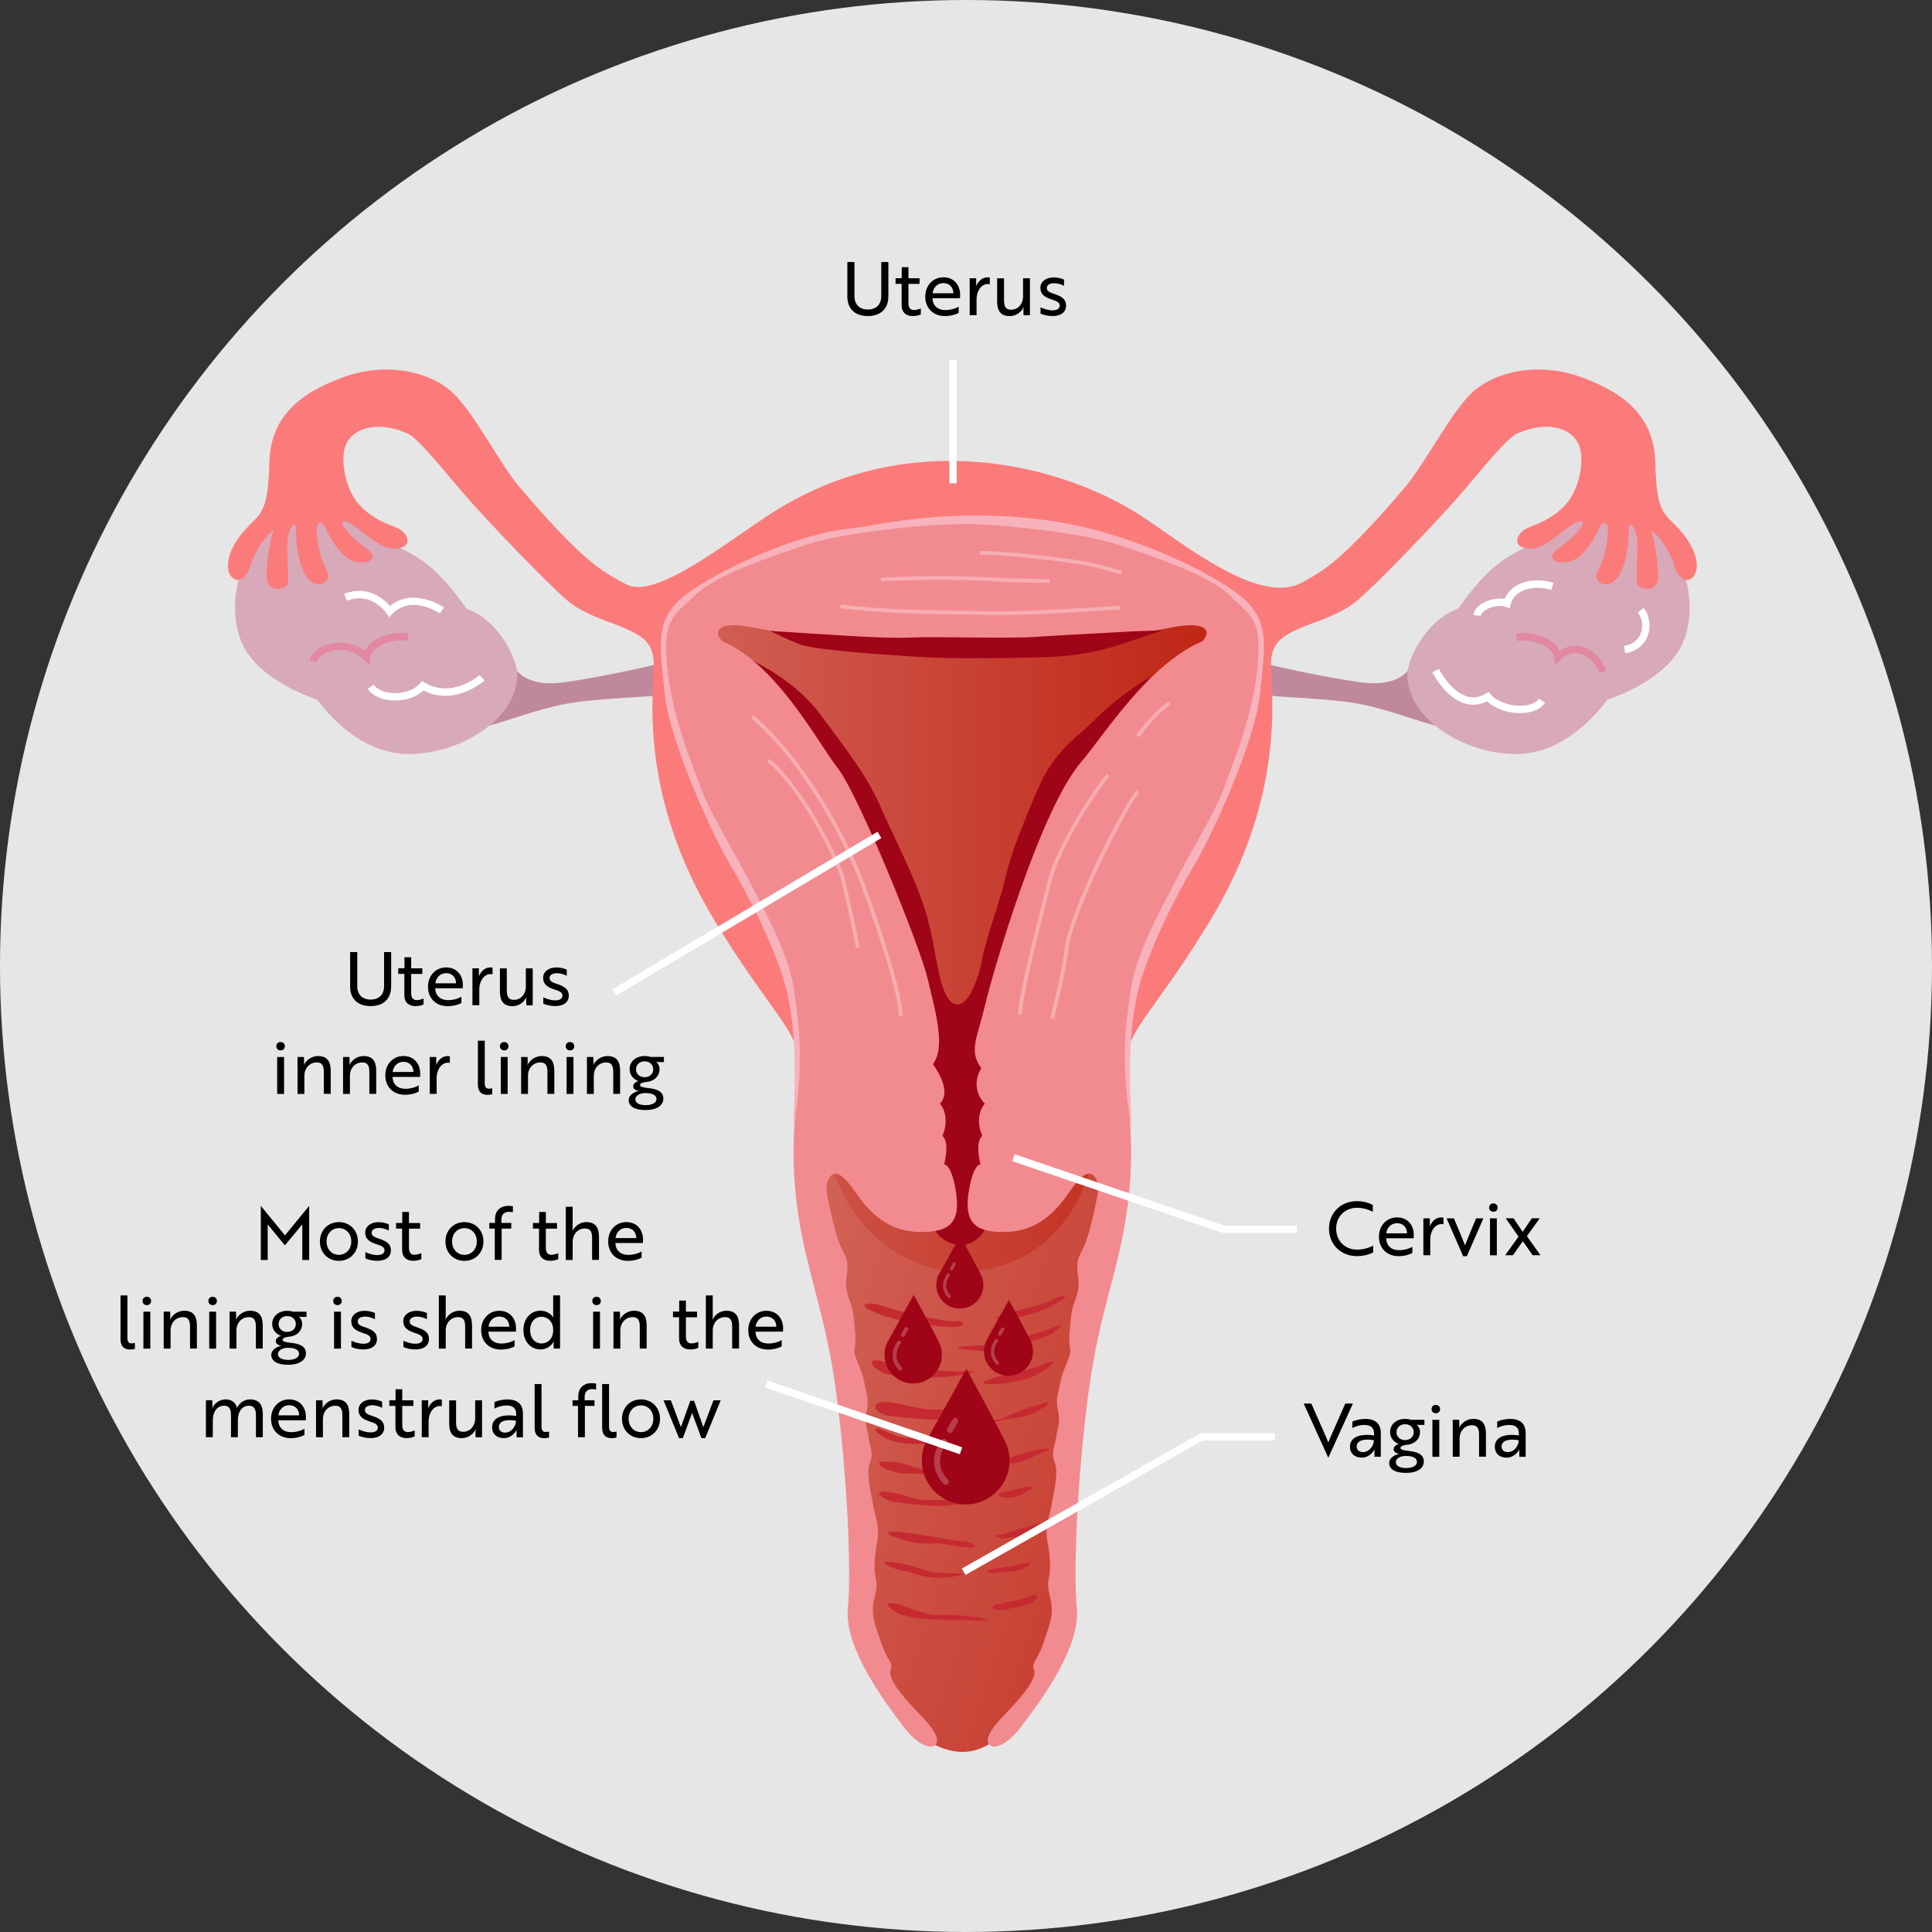 <svg id="Warstwa_2" xmlns="http://www.w3.org/2000/svg" xmlns:xlink="http://www.w3.org/1999/xlink" viewBox="0 0 340 340"><rect x="0" y="0" width="340" height="340" fill="#333333" stroke="none"/><defs><linearGradient id="linear-gradient" x1="138.43" y1="240.37" x2="244.91" y2="274.54" gradientUnits="userSpaceOnUse"><stop offset="0" stop-color="#d16055"/><stop offset="1" stop-color="#bf2615"/></linearGradient><linearGradient id="linear-gradient-2" x1="123.56" y1="163.03" x2="213.11" y2="163.03" xlink:href="#linear-gradient"/><linearGradient id="linear-gradient-3" x1="167.17" y1="250.86" x2="168.09" y2="250.86" xlink:href="#linear-gradient"/><linearGradient id="linear-gradient-4" x1="167.45" y1="222.85" x2="167.94" y2="222.85" xlink:href="#linear-gradient"/><linearGradient id="linear-gradient-5" x1="158.9" y1="234.39" x2="159.51" y2="234.39" xlink:href="#linear-gradient"/><linearGradient id="linear-gradient-6" x1="175.93" y1="234.34" x2="176.45" y2="234.34" xlink:href="#linear-gradient"/><style>.cls-3{stroke:#fff}.cls-3{fill:none}.cls-13{fill:#f28b90}.cls-15,.cls-16{fill:#fff}.cls-17{fill:#a00417}.cls-18{fill:#d8a9b9}.cls-19{fill:#bf889d}.cls-20{fill:#c62a31}.cls-21{fill:#e288a1}.cls-3{stroke-miterlimit:10;stroke-width:1.29px}.cls-16{opacity:.3}</style></defs><g id="Layer_1"><circle cx="170" cy="170" r="170" style="fill:#e6e6e6"/><path d="M148.39 199.77c-2.59 2.36-7.07 2.83-4.48 18.85 2.59 16.02 5.89 21.44 6.6 43.58s5.42 39.34 11.78 43.58c6.36 4.24 11.07 2.83 15.31-1.88s9.42-12.49 9.66-28.27 3.06-45.94 5.89-54.89c2.83-8.95 4.95-16.49 1.41-20.49s-46.17-.47-46.17-.47Z" style="fill:url(#linear-gradient)"/><path class="cls-19" d="M89.38 115.55c1.41 3.18 3.77 5.42 10.25 4.48 6.48-.94 16.25-3.06 17.79-3.65s3.77 4.36 1.41 5.42c-2.36 1.06-13.66.82-20.14 2.24s-11.19 3.65-14.96 4.12 2.24-5.18 3.3-7.54 2.36-5.06 2.36-5.06Z"/><path d="M145.8 202.12c1.77 11.31 11.31 22.61 25.44 21.55 14.13-1.06 20.85-13.78 21.2-22.26s4.24-48.76 12.37-66.43c8.13-17.67 11.66-23.32 4.24-28.62-7.42-5.3-52.65-4.24-67.14-3.18-14.49 1.06-19.79 1.41-18.02 12.01 1.77 10.6 24.03 41.34 23.68 59.36-.35 18.02-1.77 27.56-1.77 27.56Z" style="fill:url(#linear-gradient-2)"/><path class="cls-17" d="M202.7 118.99c-4.8 2.81-7.95 5.57-10.52 8.14s-4.94 3.75-8.01 8.69c-1.37 2.2-4.58 10.4-5.28 12.27s-1.81 5.42-2.17 7.29-3.74 11.47-3.98 14.04-1.05 6.9-1.17 10.18c-.12 3.28-.23 5.03-.23 5.03s3.98-12.4 4.68-15.45 6.49-21.56 12.29-30.31c6.2-9.36 9.48-14.04 14.39-19.89Z"/><path class="cls-17" d="M172.75 169.42c-1.9 7.95-4.69 8.81-6.3 5.59s-1.81-8.87-3.58-14.66-5.6-13.11-8.01-18.58-5.73-9.57-10.22-15.68-10.74-9.05-12.51-10.01 6.1 8.51 9.16 13.01 15.9 27.63 17.67 34.05 3.53 12.21 3.53 23.77 3.53 19.44 3.37 21.69.32 2.25-1.45 5.62 7.39 9.48 10.12-.8c2.73-10.28-2.25-23.13-1.45-30.36s-.34-13.66-.34-13.66Z"/><path class="cls-13" d="M174.54 91.4s-8.11-.27-9.57-.24c-12.63.27-18.73 1.94-24.03 3.89-5.3 1.94-17.93 7.77-20.23 8.66-5.06 1.83-4.83 7.36-4.36 11.01 2.83 19.79 10.48 35.57 14.37 43.35 3.89 7.77 9.19 12.25 9.66 23.91.47 11.66-1.65 17.08-.24 29.21 1.41 12.13 5.06 18.96 7.07 34.28s2.59 31.57 2 37.46 4.23 13.77 10.01 21.2c2.47 3.18 4.48 3.42 4.95 3.18s2.24-.94-2.24-5.54c-4.48-4.59-5.65-6.83-5.18-8.01s-.59-1.41-1.65-4.59-2-4.95-1.18-8.13-.12-2.71 0-5.89.71-4.12.59-5.89-.59-2.71-.94-4.83-1.18-5.3-.47-7.07 0-2.59-.24-4.36-.82-2.71-.35-4.71 0-2.94-.47-5.3-2-4.48-1.65-5.77 0-3.89-.24-6.01-1.65-3.65-1.18-6.48-.12-3.53-.94-5.18-1.77-5.77-2.12-7.54-.79-3.2-.04-4.66c1.07-1.68 2.44-.76 4.88 2.74s5.64 6.55 10.82 6.71 7.47-1.37 6.71-6.71-2.13-5.18-2.13-5.18 1.07-3.81-.3-5.03c1.07-2.44.46-4.72-.46-5.64 1.98-1.98-.14-5.44-1.21-6.96 2.29-3.05.43-9.29-.94-15.08s-12.13-32.26-15.78-36.98-10.72-18.24-20.32-22.36c-1.56-1.55-1.12-3.5 4.45-2.61 11.31 2.21 19.79 2.74 30.3 2.74 3.15 0 5.33-.02 6.89-.07 1.56.04 3.74.07 6.89.07l-1.12-21.58"/><path class="cls-18" d="M91.03 118.18c-.88-4.76-5.01-9.89-8.89-11.02-5.51-7.76-8.51-9.14-12.52-11.14s-10.39-7.64-19.03-4.26-10.99 14.72-7.98 21.48c3 6.76 13.25 9.89 13.25 9.89s6.06 9.04 15.19 9.54 20.47-5.99 19.97-14.5Z"/><path class="cls-15" d="m68.5 108.62-.45-.66c-.11-.16-2.78-3.95-6.99-2.24l-.49-1.2c4.07-1.66 6.99.91 8.08 2.13 4.01-3.41 9.43.2 9.49.23l-.73 1.07c-.2-.14-5.07-3.35-8.36.09l-.55.58ZM69.52 123.27h-.39c-1.95-.09-3.56-.83-4.42-2.03l1.05-.75c.63.88 1.88 1.42 3.42 1.49 1.93.08 3.78-.59 4.74-1.71l.36-.42.47.28c4.83 2.9 9.61-1.3 9.66-1.34l.87.97c-.05.05-5.25 4.62-10.74 1.74-1.2 1.12-3.05 1.78-5.02 1.78Z"/><path class="cls-21" d="m65.03 117.09-.97-.97c-1.79-1.79-4.18-1.97-5.82-1.53-1.32.35-2.29 1.1-2.52 1.95l-1.25-.34c.36-1.32 1.64-2.39 3.44-2.86 1.76-.46 4.22-.35 6.28 1.18.26-.54.69-1.04 1.25-1.48 1.63-1.28 4.17-1.88 6.48-1.56l-.18 1.28c-1.94-.28-4.15.24-5.49 1.29-.45.35-1 .92-1.07 1.66l-.14 1.36Z"/><path class="cls-19" d="M249.33 115.55c-1.41 3.18-3.77 5.42-10.25 4.48-6.48-.94-16.25-3.06-17.79-3.65-1.53-.59-3.77 4.36-1.41 5.42s13.66.82 20.14 2.24 11.19 3.65 14.96 4.12-2.24-5.18-3.3-7.54-2.36-5.06-2.36-5.06Z"/><path class="cls-13" d="M164.17 91.4s8.11-.27 9.57-.24c12.63.27 18.73 1.94 24.03 3.89 5.3 1.94 17.93 7.77 20.23 8.66 5.06 1.83 4.83 7.36 4.36 11.01-2.83 19.79-10.48 35.57-14.37 43.35-3.89 7.77-9.19 12.25-9.66 23.91-.47 11.66 1.65 17.08.24 29.21s-5.06 18.96-7.07 34.28c-2 15.31-2.59 31.57-2 37.46s-4.23 13.77-10.01 21.2c-2.47 3.18-4.48 3.42-4.95 3.18s-2.24-.94 2.24-5.54c4.48-4.59 5.65-6.83 5.18-8.01s.59-1.41 1.65-4.59 2-4.95 1.18-8.13.12-2.71 0-5.89c-.12-3.18-.71-4.12-.59-5.89s.59-2.71.94-4.83 1.18-5.3.47-7.07 0-2.59.24-4.36.82-2.71.35-4.71 0-2.94.47-5.3 2-4.48 1.65-5.77c-.35-1.3 0-3.89.24-6.01s1.65-3.65 1.18-6.48.12-3.53.94-5.18 1.77-5.77 2.12-7.54.79-3.2.04-4.66c-1.07-1.68-2.44-.76-4.88 2.74-2.44 3.51-5.64 6.55-10.82 6.71s-7.47-1.37-6.71-6.71 2.13-5.18 2.13-5.18-1.07-3.81.3-5.03c-1.07-2.44-.46-4.72.46-5.64-1.98-1.98-1.68-4.72-.61-6.25-2.29-3.05-.73-5.29.64-11.08s9.66-34.39 16.96-42.87c3.9-4.53 11.66-17.07 21.26-21.18 1.56-1.55 1.12-3.5-4.45-2.61-11.31 2.21-19.79 2.74-30.3 2.74-3.15 0-5.33-.02-6.89-.07-1.56.04-3.74.07-6.89.07l1.12-21.58"/><path class="cls-18" d="M247.68 118.18c.88-4.76 5.01-9.89 8.89-11.02 5.51-7.76 8.51-9.14 12.52-11.14s10.39-7.64 19.03-4.26 10.99 14.72 7.98 21.48c-3 6.76-13.25 9.89-13.25 9.89s-6.06 9.04-15.19 9.54c-9.14.5-20.47-5.99-19.97-14.5Z"/><path class="cls-15" d="M267.51 125.51c-2.2 0-4.47-.82-5.81-2.09-1.28.64-2.58.77-3.89.39-3.47-1.01-5.66-5.32-5.75-5.51l1.16-.58s2.03 3.99 4.96 4.84c1.12.32 2.2.16 3.32-.51l.47-.28.36.42c1.08 1.26 3.41 2.11 5.53 2.01 1.4-.06 2.46-.51 3-1.26l1.05.75c-.77 1.08-2.19 1.72-3.99 1.8h-.38Z"/><path class="cls-21" d="M281.39 118.37c-.35-1.3-1.7-2.91-3.33-3.34-1.22-.32-2.37.05-3.42 1.1l-.97.97-.14-1.36c-.07-.74-.62-1.31-1.07-1.66-1.34-1.05-3.55-1.57-5.49-1.29l-.18-1.28c2.31-.33 4.85.28 6.48 1.56.57.44.99.94 1.25 1.48 1.47-1.06 2.88-1.02 3.87-.75 2.17.58 3.81 2.62 4.25 4.25l-1.25.34Z"/><path d="M294.74 92.34c-2.19-2.19-3.24-2.94-3.42-10.81-.18-7.86-4.95-12.19-12.9-15.11s-15.64-.88-19.43 2.74c-3.8 3.62-8.22 12.46-11.75 16.61-3.53 4.15-9.1 10.51-13.52 13.87-1.6 1.22-3.42 2.27-5.09 3.12-7.21 3.24-19.22-6.16-26.86-11.36-14.54-9.87-41.55-16.48-65.51-1.39-7.82 4.92-21.08 15.87-26.18 12.75-1.67-.85-3.49-1.9-5.09-3.12-4.42-3.36-9.98-9.72-13.52-13.87-3.53-4.15-7.95-12.99-11.75-16.61-3.8-3.62-11.48-5.65-19.43-2.74-7.95 2.92-12.72 7.24-12.9 15.11-.18 7.86-1.23 8.62-3.42 10.81-4.42 4.42-4.27 7.92-3.3 9.07.71.97 2.41 1.26 3.42-1.88 1.41-4.42 4.45-6.77 4-5.89-.44.88-1.09 4.45-1.18 7.72-.09 3.27 3.68 2.41 3.77 1.18s-.12-3.62-.12-6.77c0-2.77 1.5-4.24 1.5-3.09s.03 5.95 1.8 8.69 4.65 1.12 3.77-.65-1.68-3.98-1.86-6.8c-.18-2.83 1.06-1.86 1.33-1.33.26.53 1.88 4.21 4.18 5.71s6.33.41 3.06-1.88c-3.27-2.3-5.42-5.3-3.3-4.59s5.95 5.45 9.13 4.65c2.71-.47 1.47-2.89-.47-3.65-1.86-.73-4.24-1.65-6.24-3.77-2.47-2.36-3.65-7.66-2.71-10.48s4.95-4.83 10.84-2.36c1.88.82 5.54 5.42 9.66 10.25s15.08 16.25 18.73 19.32c1.83 1.53 4.74 2.83 7.54 3.8 5.42 2.09 7.54 3.15 7.54 7.57s-2.83 22.44 10.6 44.7c9.64 15.99 14.84 19.43 14.84 25.09.18-17.84-7.77-28.98-13.78-39.58-6.01-10.6-10.78-28.45-9.89-35.16.88-6.71 7.42-9.19 14.66-12.72 7.24-3.53 20.14-7.6 34.63-7.42 1.24.02 2.3-.03 3.24-.12.94.09 2 .13 3.24.12 14.49-.18 27.39 3.89 34.63 7.42 7.24 3.53 13.78 6.01 14.66 12.72.88 6.71-3.89 24.56-9.89 35.16-6.01 10.6-13.96 21.73-13.78 39.58 0-5.65 5.2-9.1 14.84-25.09 13.43-22.26 10.6-40.28 10.6-44.7s2.12-5.48 7.54-7.57c2.8-.97 5.71-2.27 7.54-3.8 3.65-3.06 14.61-14.49 18.73-19.32 4.12-4.83 7.77-9.42 9.66-10.25 5.89-2.47 9.89-.47 10.84 2.36s-.24 8.13-2.71 10.48c-2 2.12-4.38 3.04-6.24 3.77-1.94.77-3.18 3.18-.47 3.65 3.18.8 7.01-3.95 9.13-4.65 2.12-.71-.03 2.3-3.3 4.59-3.27 2.3.77 3.39 3.06 1.88 2.3-1.5 3.92-5.18 4.18-5.71.27-.53 1.5-1.5 1.33 1.33-.18 2.83-.97 5.04-1.86 6.8-.88 1.77 2 3.39 3.77.65s1.8-7.54 1.8-8.69 1.5.32 1.5 3.09c0 3.16-.21 5.54-.12 6.77s3.86 2.09 3.77-1.18c-.09-3.27-.74-6.83-1.18-7.72-.44-.88 2.59 1.47 4 5.89 1.01 3.14 2.71 2.86 3.42 1.88.97-1.15 1.12-4.65-3.3-9.07Z" style="fill:#fb7b7b"/><path d="M219.18 105.65c-4.24-4-19.79-12.19-35.69-14.19-10.15-1.28-19.85-.88-30.62 1.06-.28.05-.44.09-.51.12-1.27.16-2.59.33-3.97.52-10.13 1.41-24.62 8.48-28.86 12.49-4.24 4-3.42 8.3-2.53 16.61.88 8.3 8.48 24.91 11.48 29.86 3 4.95 8.83 16.25 10.25 23.5 1.41 7.24 1.24 13.43.88 22.97 2.06-12.37.88-18.37.18-24.03-.71-5.65-4.12-12.25-7.89-19.43-3.77-7.18-6.95-12.01-8.72-16.84s-4.95-12.49-5.77-20.97c-.82-8.48 1.06-8.83 4.95-12.6s14.49-7.19 20.26-9.07c4.93-1.61 15.69-2.87 21.96-3.28 2.73-.1 5.27-.17 6.78-.13 5.18.12 18.96 1.53 24.74 3.42s16.37 5.3 20.26 9.07c3.89 3.77 5.77 4.12 4.95 12.6-.82 8.48-4 16.14-5.77 20.97s-4.95 9.66-8.72 16.84c-3.77 7.19-7.18 13.78-7.89 19.43s-1.88 11.66.18 24.03c-.35-9.54-.53-15.72.88-22.97 1.41-7.24 7.24-18.55 10.25-23.5 3-4.95 10.6-21.55 11.48-29.86s1.71-12.6-2.53-16.61Z" style="fill:#f7b2bc"/><path class="cls-16" d="M158.84 178.8h-.65c0-3.44-3.39-14.33-6.58-22.84-3.5-9.32-11.07-22.55-19.45-29.59l.42-.5c8.46 7.11 16.11 20.46 19.64 29.86 3.29 8.77 6.62 19.52 6.62 23.07ZM175.38 108.25c-.74 0-1.43 0-2.03-.03-1.75-.06-3.71-.09-5.78-.12-5.61-.08-12.59-.19-19.69-1.06l.08-.64c7.07.86 14.03.97 19.62 1.05 2.07.03 4.03.06 5.79.12 5.05.18 15.8-.47 20.97-.79 1.61-.1 2.58-.16 2.81-.16v.65c-.21 0-1.28.07-2.77.16-4.56.28-13.47.82-19 .82ZM184.67 102.56c-.06 0-5.71 0-9.21-.24-3.18-.21-12.36-.49-20.45 0l-.04-.65c8.13-.49 17.34-.21 20.54 0 3.48.23 9.11.24 9.17.24v.65ZM197.29 101.13s-4.49-1.41-7.49-1.87c-2.74-.42-12.34-1.65-17.38-1.65v-.65c5.08 0 14.73 1.23 17.48 1.65 3.05.47 7.54 1.88 7.59 1.9l-.2.62Z"/><path class="cls-16" d="M150.66 166.85c-.02-.09-1.89-9.45-2.82-12.7-.94-3.3-7.27-15.68-12.85-20.09l.4-.51c5.67 4.49 12.11 17.08 13.07 20.42.93 3.27 2.81 12.65 2.83 12.75l-.64.13ZM179.81 178.58l-.65-.03c.18-3.51 2.38-12.2 3.99-18.54.47-1.85.89-3.52 1.21-4.84 1.41-5.87 7.56-15.62 10.43-18.98l.49.42c-2.84 3.32-8.91 12.94-10.3 18.71-.32 1.32-.74 2.99-1.21 4.85-1.6 6.32-3.79 14.98-3.97 18.42ZM185.45 179.35l-.63-.17c.02-.08 2.12-8.04 2.58-12.44.49-4.68 7.64-20.48 12.54-27.71l.54.36c-4.75 7.02-11.96 22.9-12.43 27.41-.47 4.45-2.58 12.45-2.6 12.53ZM200.48 129.75l-.54-.37c.11-.16 2.66-3.84 5.74-5.97l.37.53c-2.98 2.06-5.54 5.77-5.57 5.81Z"/><path class="cls-15" d="m260.58 108.38-1.29-.14c.08-.75.61-1.46 1.49-2 1.19-.74 2.76-1.05 4.02-.83.39-.99 1.12-1.8 2.13-2.38 1.74-.99 4.22-1.17 6.45-.46l-.39 1.24c-1.9-.6-3.97-.46-5.42.35-.9.51-1.49 1.27-1.71 2.18l-.17.71-.69-.25c-.96-.35-2.49-.12-3.55.54-.52.33-.85.71-.88 1.04ZM285.99 114.95l-.18-1.29c1.42-.19 2.46-.97 2.93-2.19.48-1.24.28-2.7-.51-3.65l1-.83c1.08 1.29 1.37 3.28.72 4.95-.64 1.65-2.08 2.75-3.96 3Z"/><path class="cls-20" d="M155.51 229.86c3 1.07 10.78 2.83 12.72 2.65s2.32 1.56-3.16.86-8.31-1.16-11.49-2.57c-3.18-1.41-.54-1.82 1.93-.93ZM155.34 239.58c2.78.63 5.48 1.06 7.6 1.41s7.6.35 8.48.35-3.18 1.06-7.07 1.06-5.83-.18-7.95-.53-4.95-3.18-1.06-2.3ZM156.93 246.82c2.65.32 4.59 1.24 7.42 1.24s4.95.18 7.42-.18-4.95 2.3-8.48 1.94c-3.53-.35-4.77-.35-7.07-.71s-3.71-2.83.71-2.3ZM170.77 236.87c3.65-.24 4.83.24 6.83-.47.84-.3 1.47-.55 2.06-.79a29.13 29.13 0 0 1 2.77-.98c2-.59 3.06-1.06 3.89-1.41s.12.82-1.53 1.65-2.71.94-4.83 1.53-4.59 1.53-6.24 1.41-8.83-.59-2.94-.94ZM155.73 251.81c2.38 1.1 2.57 1.2 5.66 1.37s5.23.51 6.86.26c.88-.14 1.98-.25 2.87-.34.77-.08 1.39-.13 1.59-.17.43-.09 1.03 1.03-1.72.77s-3.34.34-6 .43-6.18 0-7.8-.51-2.92-1.46-3.09-1.89.51-.43 1.63.09ZM155.47 257.21c3.33-.17 5.23 1.2 7.29 1.37s3.34 0 5.06 0 3.34.17 4.55 0-.77.86-3.69.86-6.52-.09-8.66-.09-2.32-.26-3.52-.6-2.74-1.46-1.03-1.54ZM155.9 262.53c2.37.14 4.46 1.2 6.18 1.37s4.63 0 6.09.09 5.4.69 2.32.69-3.34.43-5.57.34-7.63-.6-8.32-.86-3.52-1.8-.69-1.63ZM177.25 257.55c2.31 0 4.12-.94 5.32-1.54s3.17-1.11 1.46-1.03-1.46.17-3.86.77-4.63 1.8-2.92 1.8ZM176.48 249.92c1.68-.44 3.69-.34 5.49-1.29s2.4-1.2 2.4-1.72.34-.09-2.57.6-5.23 2.32-6.6 2.4-1.63.77 1.29 0ZM174.17 243.57c2.59.07 5.83-.51 7.63-1.37s2.92-1.54 3.17-1.97 1.11-1.11-1.2-.17-3.43 1.11-6.18 1.72-6.43 1.72-3.43 1.8ZM177.08 231.22c4.49-1.3 7.03-1.8 8.32-2.57s3.26-.86 1.03.43-3.77 1.97-6.86 2.66-6.35.6-2.49-.51ZM157.7 269.56c3.93.24 11.06 1.8 12.01 1.72s4.03 1.54-.43.94-2.66-.6-5.57-.6-3-.17-4.97-.69-3.86-1.54-1.03-1.37ZM157.53 274.96c3.19.45 5.32 1.54 6.69 1.72s5.23.26 5.57.26-2.4.86-5.23.69-2.92-.69-5.57-1.2-5.15-1.97-1.46-1.46ZM177.17 270.68c1.52-.3 2.06 0 3.77-.94s4.2-2.23.77-1.29-5.32 1.72-6.26 1.72.43.77 1.72.51ZM176.14 263.39c1.04.41 2.83.09 3.77-.43s1.8-1.2 1.8-1.2-.17-.43-2.23.17-4.89.86-3.34 1.46ZM175.63 276.77c1.7-.26 3.09-.09 4.37-.69s2.49-1.54-.69-.77-4.12.6-5.15 1.03.34.6 1.46.43ZM157.57 282.22c1.73.29 5.3 2.24 8.25 2s11.43 1.06 6.24.94c-5.18-.12-2.47 0-6.24-.12s-5.18-.24-6.95-.82-4.12-2.47-1.3-2ZM177.36 283.16c1.39-.27 4-.71 4.59-1.41s.71.12.59-.71-1.06-.12-2.36.24-3.42.82-4.71 1.06-1.18 1.41 1.88.82Z"/><path class="cls-3" d="m169.59 276.6 41.89-23.75h12.87"/><path d="M156.33 52.19c0 2.15-1.35 3.43-3.61 3.43s-3.6-1.29-3.6-3.43v-6.08h1.25v5.99c0 1.48.88 2.37 2.35 2.37s2.37-.88 2.37-2.37v-5.99h1.25v6.08ZM158.69 48.97v-1.95h1.18v1.95h1.96v.99h-1.96v3.37c0 .92.42 1.23.96 1.23.4 0 .86-.12 1.22-.29v1.05c-.29.16-.82.3-1.46.3-.94 0-1.92-.48-1.92-1.94v-3.73h-1.07v-.99h1.08ZM168.97 51.84c0 .26-.03.51-.03.64h-4.84c.04 1.29.9 2.09 2.26 2.09.88 0 1.81-.26 2.35-.61v1.1c-.51.29-1.38.56-2.43.56-2.05 0-3.45-1.39-3.45-3.41s1.39-3.41 3.19-3.41c1.91 0 2.94 1.43 2.94 3.03Zm-2.95-2.02c-1.12 0-1.79.86-1.9 1.79h3.65c.01-.94-.6-1.79-1.75-1.79ZM170.66 48.97h1.13v.91c.03.25-.01.44 0 .48h.01c.38-.92 1.07-1.55 2-1.55.18 0 .34.03.39.04v1.17c-.05-.01-.17-.04-.34-.04-1.26 0-1.99 1.39-1.99 2.65v2.83h-1.21v-6.5ZM180.13 55.47l-.03-.91c0-.27.05-.47.05-.49h-.03c-.25.59-1.08 1.56-2.42 1.56-1.6 0-2.22-.95-2.22-2.57v-4.08h1.21v3.83c0 .9.16 1.7 1.23 1.7 1.24 0 2.12-1.01 2.12-2.34v-3.2h1.21v6.5h-1.13ZM185.05 52.69c-1.16-.38-1.96-.87-1.96-2.04 0-1.08.98-1.83 2.33-1.83.7 0 1.39.18 1.83.39v1.09c-.47-.25-1.12-.46-1.7-.46-.74 0-1.33.26-1.33.85 0 .52.45.77 1.34 1.05 1.38.45 2.05.96 2.05 2.05 0 1.18-.96 1.83-2.37 1.83-.84 0-1.6-.18-2.12-.43v-1.1c.64.31 1.47.53 2.08.53.68 0 1.29-.23 1.29-.84 0-.56-.48-.78-1.44-1.09Z"/><path class="cls-3" d="m178.36 203.74 36.98 12.6h12.87"/><path d="M241.59 213.25c-.61-.31-1.59-.7-2.78-.7-2.13 0-3.67 1.56-3.67 3.68s1.53 3.68 3.67 3.68c1.26 0 2.24-.38 2.85-.69v1.18c-.31.18-1.36.66-2.85.66-2.83 0-4.93-2.05-4.93-4.84s2.09-4.84 4.93-4.84c1.42 0 2.47.49 2.78.68v1.18ZM248.81 217.28c0 .26-.03.51-.03.64h-4.84c.04 1.29.9 2.09 2.26 2.09.88 0 1.81-.26 2.35-.61v1.1c-.51.29-1.38.56-2.43.56-2.05 0-3.45-1.39-3.45-3.41s1.39-3.41 3.19-3.41c1.91 0 2.94 1.43 2.94 3.03Zm-2.95-2.02c-1.12 0-1.79.86-1.9 1.79h3.65c.01-.94-.6-1.79-1.75-1.79ZM250.5 214.41h1.13v.91c.03.25-.01.44 0 .48h.01c.38-.92 1.07-1.55 2-1.55.18 0 .34.03.39.04v1.17c-.05-.01-.17-.04-.34-.04-1.26 0-1.99 1.39-1.99 2.65v2.83h-1.21v-6.5ZM261.05 214.41l-2.91 6.66h-.65l-2.91-6.66h1.29c.66 1.59 1.38 3.29 1.95 4.75.57-1.46 1.29-3.16 1.95-4.75h1.29ZM262.81 211.78c.44 0 .75.3.75.74s-.31.73-.75.73-.75-.3-.75-.73.3-.74.75-.74Zm.61 2.63v6.5h-1.21v-6.5h1.21ZM268.71 217.55l2.39 3.35h-1.37l-1.74-2.47-1.73 2.47h-1.37l2.35-3.28-2.26-3.22h1.38l1.6 2.39 1.61-2.39h1.4l-2.27 3.15ZM68.83 173.63c0 2.15-1.35 3.43-3.61 3.43s-3.6-1.29-3.6-3.43v-6.08h1.25v5.99c0 1.48.88 2.37 2.35 2.37s2.37-.88 2.37-2.37v-5.99h1.25v6.08ZM71.18 170.41v-1.95h1.18v1.95h1.96v.99h-1.96v3.37c0 .92.42 1.23.96 1.23.4 0 .86-.12 1.22-.29v1.05c-.29.16-.82.3-1.46.3-.94 0-1.92-.48-1.92-1.94v-3.73h-1.07v-.99h1.08ZM81.46 173.28c0 .26-.03.51-.03.64h-4.84c.04 1.29.9 2.09 2.26 2.09.88 0 1.81-.26 2.35-.61v1.11c-.51.29-1.38.56-2.43.56-2.05 0-3.45-1.39-3.45-3.41s1.39-3.41 3.19-3.41c1.91 0 2.94 1.43 2.94 3.03Zm-2.95-2.02c-1.12 0-1.79.86-1.9 1.79h3.65c.01-.94-.6-1.79-1.75-1.79ZM83.15 170.41h1.13v.91c.03.25-.01.44 0 .48h.01c.38-.92 1.07-1.55 2-1.55.18 0 .34.03.39.04v1.17c-.05-.01-.17-.04-.34-.04-1.26 0-1.99 1.39-1.99 2.65v2.83h-1.21v-6.5ZM92.63 176.91l-.03-.91c0-.27.05-.47.05-.49h-.03c-.25.58-1.08 1.56-2.42 1.56-1.6 0-2.22-.95-2.22-2.57v-4.08h1.21v3.84c0 .9.16 1.7 1.23 1.7 1.24 0 2.12-1.01 2.12-2.34v-3.2h1.21v6.5h-1.13ZM97.54 174.12c-1.16-.38-1.96-.87-1.96-2.04 0-1.08.98-1.83 2.33-1.83.7 0 1.39.18 1.83.39v1.09c-.47-.25-1.12-.46-1.7-.46-.74 0-1.33.26-1.33.85 0 .52.45.77 1.34 1.05 1.38.46 2.05.96 2.05 2.05 0 1.18-.96 1.83-2.37 1.83-.84 0-1.6-.18-2.12-.43v-1.1c.64.31 1.47.53 2.08.53.68 0 1.29-.23 1.29-.84 0-.56-.48-.78-1.44-1.09ZM49.38 183.38c.44 0 .75.3.75.74s-.31.73-.75.73-.75-.3-.75-.73.3-.74.75-.74Zm.61 2.63v6.5h-1.21v-6.5h1.21ZM53.49 186.01l.03.91c0 .27-.04.47-.05.49h.03c.25-.58 1.1-1.56 2.48-1.56 1.6 0 2.22.95 2.22 2.57v4.08h-1.21v-3.83c0-.9-.16-1.7-1.24-1.7-1.27 0-2.18 1.01-2.18 2.34v3.2h-1.21v-6.5h1.13ZM61.5 186.01l.03.91c0 .27-.04.47-.05.49h.03c.25-.58 1.1-1.56 2.48-1.56 1.6 0 2.22.95 2.22 2.57v4.08H65v-3.83c0-.9-.16-1.7-1.24-1.7-1.27 0-2.18 1.01-2.18 2.34v3.2h-1.21v-6.5h1.13ZM73.95 188.88c0 .26-.03.51-.03.64h-4.84c.04 1.29.9 2.09 2.26 2.09.88 0 1.81-.26 2.35-.61v1.1c-.51.29-1.38.56-2.43.56-2.05 0-3.45-1.39-3.45-3.41s1.39-3.41 3.19-3.41c1.91 0 2.94 1.43 2.94 3.03ZM71 186.86c-1.12 0-1.79.86-1.9 1.79h3.65c.01-.94-.6-1.79-1.75-1.79ZM75.64 186.01h1.13v.91c.03.25-.01.44 0 .48h.01c.38-.92 1.07-1.55 2-1.55.18 0 .34.03.39.04v1.17c-.05-.01-.17-.04-.34-.04-1.26 0-1.99 1.39-1.99 2.65v2.83h-1.21V186ZM84.1 183.15h1.21v7.45c0 .7.22.99.75.99.26 0 .49-.05.57-.08v1.04c-.08.03-.4.12-.87.12-.96 0-1.66-.51-1.66-1.82v-7.7ZM88.73 183.38c.44 0 .75.3.75.74s-.31.73-.75.73-.75-.3-.75-.73.3-.74.75-.74Zm.61 2.63v6.5h-1.21v-6.5h1.21ZM92.84 186.01l.03.91c0 .27-.04.47-.05.49h.03c.25-.58 1.1-1.56 2.48-1.56 1.6 0 2.22.95 2.22 2.57v4.08h-1.21v-3.83c0-.9-.16-1.7-1.24-1.7-1.27 0-2.18 1.01-2.18 2.34v3.2h-1.21v-6.5h1.13ZM100.31 183.38c.44 0 .75.3.75.74s-.31.73-.75.73-.75-.3-.75-.73.3-.74.75-.74Zm.61 2.63v6.5h-1.21v-6.5h1.21ZM104.42 186.01l.03.91c0 .27-.04.47-.05.49h.03c.25-.58 1.1-1.56 2.48-1.56 1.6 0 2.22.95 2.22 2.57v4.08h-1.21v-3.83c0-.9-.16-1.7-1.24-1.7-1.27 0-2.18 1.01-2.18 2.34v3.2h-1.21v-6.5h1.13ZM114.15 191.49c1.65.18 2.59.68 2.59 1.86 0 1.25-1.27 2-3.12 2s-2.98-.6-2.98-1.76c0-.77.79-1.4 1.79-1.6-.62-.08-1-.39-1-.83 0-.38.34-.73.9-.91-.92-.34-1.53-1.12-1.53-2.11 0-1.37 1.16-2.3 2.64-2.3.36 0 .73.05 1.03.16h2.37v.91h-.9c-.17 0-.36-.05-.36-.05h-.08c.35.31.57.77.57 1.29 0 1.27-1.01 2.18-2.38 2.26h-.01c-.58.05-1.05.27-1.05.52 0 .33.42.43 1.53.56Zm1.38 1.94c0-.6-.52-1.07-1.99-1.07-1.01 0-1.73.51-1.73 1.09 0 .69.75 1.04 1.82 1.04 1.17 0 1.9-.43 1.9-1.07Zm-.57-5.25c0-.81-.61-1.4-1.52-1.4s-1.51.6-1.51 1.4.62 1.39 1.51 1.39 1.52-.58 1.52-1.39ZM233.78 256.52h-.03l-4.32-9.52h1.34l1.29 2.93c.65 1.48 1.17 2.59 1.7 3.93.53-1.34 1.05-2.44 1.7-3.93l1.29-2.93h1.34l-4.32 9.52ZM237.98 250.19c.36-.19 1.22-.48 2.29-.48 1.83 0 2.73.88 2.73 2.51v4.15h-1.12v-.77c-.03-.31.03-.52.03-.52h-.03c-.08.18-.79 1.44-2.26 1.44-1.2 0-2.05-.72-2.05-1.91 0-1.59 1.52-2.38 4.24-2v-.32c0-1.13-.68-1.52-1.7-1.52-.9 0-1.73.31-2.12.55v-1.12Zm3.8 3.26c-2.12-.34-3.02.23-3.02 1.12 0 .57.42.98 1.07.98 1.11 0 1.95-1.08 1.95-2.09ZM247.98 255.35c1.65.18 2.59.68 2.59 1.86 0 1.25-1.27 2-3.12 2s-2.98-.6-2.98-1.76c0-.77.79-1.4 1.79-1.6-.62-.08-1-.39-1-.83 0-.38.34-.73.9-.91-.92-.34-1.53-1.12-1.53-2.11 0-1.37 1.16-2.3 2.64-2.3.36 0 .73.05 1.03.16h2.37v.91h-.9c-.17 0-.36-.05-.36-.05h-.08c.35.31.57.77.57 1.29 0 1.27-1.01 2.18-2.38 2.26h-.01c-.58.05-1.05.27-1.05.52 0 .33.42.43 1.53.56Zm1.38 1.94c0-.6-.52-1.07-1.99-1.07-1.01 0-1.73.51-1.73 1.09 0 .69.75 1.04 1.82 1.04 1.17 0 1.9-.43 1.9-1.07Zm-.57-5.25c0-.81-.61-1.4-1.52-1.4s-1.51.6-1.51 1.4.62 1.39 1.51 1.39 1.52-.58 1.52-1.39ZM252.68 247.24c.44 0 .75.3.75.74s-.31.73-.75.73-.75-.3-.75-.73.3-.74.75-.74Zm.61 2.63v6.5h-1.21v-6.5h1.21ZM256.79 249.86l.03.91c0 .27-.04.47-.05.49h.03c.25-.58 1.1-1.56 2.48-1.56 1.6 0 2.22.95 2.22 2.57v4.08h-1.21v-3.83c0-.9-.16-1.7-1.24-1.7-1.27 0-2.18 1.01-2.18 2.34v3.2h-1.21v-6.5h1.13ZM263.47 250.19c.36-.19 1.22-.48 2.29-.48 1.83 0 2.73.88 2.73 2.51v4.15h-1.12v-.77c-.03-.31.03-.52.03-.52h-.03c-.08.18-.79 1.44-2.26 1.44-1.2 0-2.05-.72-2.05-1.91 0-1.59 1.52-2.38 4.24-2v-.32c0-1.13-.68-1.52-1.7-1.52-.9 0-1.73.31-2.12.55v-1.12Zm3.8 3.26c-2.12-.34-3.02.23-3.02 1.12 0 .57.42.98 1.07.98 1.11 0 1.95-1.08 1.95-2.09Z"/><path class="cls-17" d="M177.04 254a7.718 7.718 0 0 1-7.1 10.75 7.725 7.725 0 0 1-6.94-11.11l7.06-12.75s5.39 9.84 6.99 13.11Z"/><path d="M166.13 253.71c-.69 1-2.54 4 .31 7.07" style="stroke-width:1.06px;opacity:.23;stroke-linecap:round;stroke-linejoin:round;fill:none;stroke:#fff"/><path style="stroke-width:1.06px;fill:url(#linear-gradient-3);opacity:.23;stroke-linecap:round;stroke-linejoin:round;stroke:#fff" d="m167.17 251.67.92-1.62"/><path class="cls-17" d="M172.73 224.53a4.142 4.142 0 0 1-3.81 5.76 4.135 4.135 0 0 1-3.72-5.95l3.78-6.83s2.89 5.27 3.74 7.02Z"/><path d="M166.89 224.37c-.37.54-1.36 2.14.16 3.79" style="stroke-width:.57px;opacity:.23;stroke-linecap:round;stroke-linejoin:round;fill:none;stroke:#fff"/><path style="fill:url(#linear-gradient-4);stroke-width:.57px;opacity:.23;stroke-linecap:round;stroke-linejoin:round;stroke:#fff" d="m167.45 223.28.49-.86"/><path class="cls-17" d="M165.36 236.44c.26.61.4 1.28.4 1.98 0 2.79-2.26 5.05-5.05 5.05s-5.05-2.26-5.05-5.05c0-.79.18-1.55.51-2.21l4.62-8.34s3.53 6.44 4.57 8.57Z"/><path d="M158.23 236.25c-.45.65-1.66 2.61.2 4.62" style="stroke-width:.69px;opacity:.23;stroke-linecap:round;stroke-linejoin:round;fill:none;stroke:#fff"/><path style="stroke-width:.69px;fill:url(#linear-gradient-5);opacity:.23;stroke-linecap:round;stroke-linejoin:round;stroke:#fff" d="m158.9 234.92.61-1.05"/><path class="cls-17" d="M181.45 236.09a4.315 4.315 0 0 1-3.97 6.02 4.315 4.315 0 0 1-3.88-6.21l3.95-7.13s3.02 5.5 3.91 7.33Z"/><path d="M175.35 235.93c-.39.56-1.42 2.23.17 3.95" style="stroke-width:.59px;opacity:.23;stroke-linecap:round;stroke-linejoin:round;fill:none;stroke:#fff"/><path style="fill:url(#linear-gradient-6);stroke-width:.59px;opacity:.23;stroke-linecap:round;stroke-linejoin:round;stroke:#fff" d="m175.93 234.79.52-.9"/><path class="cls-17" d="M135.54 111.03c9.6.59 19.78 1.4 24.57 1.17s16.97.23 22.12-.12 14.86-.82 16.5-.94 4.8-.12 5.62-.23-3.16 1.17-7.02 2.46-7.84 1.99-12.05 2.22-17.32.35-21.53.12-9.71-.59-13.34-.94c-3.63-.35-7.49-.7-9.36-1.29s-5.5-2.46-5.5-2.46Z"/><path class="cls-3" d="m154.77 146.93-46.69 27.73"/><path d="m47.36 215.77-.25-.3v6.27H45.9v-9.52h.01l4.24 5.19 4.25-5.19h.01v9.52H53.2v-6.27l-.25.3-2.81 3.39-2.79-3.39ZM62.99 218.48c0 1.96-1.42 3.41-3.35 3.41s-3.34-1.44-3.34-3.41 1.42-3.41 3.34-3.41 3.35 1.44 3.35 3.41Zm-1.17 0c0-1.38-.92-2.35-2.18-2.35s-2.17.98-2.17 2.35.92 2.35 2.17 2.35 2.18-.98 2.18-2.35ZM66.23 218.95c-1.16-.38-1.96-.87-1.96-2.04 0-1.08.98-1.83 2.33-1.83.7 0 1.39.18 1.83.39v1.09c-.47-.25-1.12-.46-1.7-.46-.74 0-1.33.26-1.33.85 0 .52.46.77 1.34 1.05 1.38.45 2.05.96 2.05 2.05 0 1.18-.96 1.83-2.37 1.83-.84 0-1.6-.18-2.12-.43v-1.1c.64.31 1.47.53 2.08.53.68 0 1.29-.23 1.29-.84 0-.56-.48-.78-1.44-1.09ZM70.79 215.23v-1.95h1.18v1.95h1.96v.99h-1.96v3.37c0 .92.42 1.23.96 1.23.4 0 .86-.12 1.22-.29v1.05c-.29.16-.82.3-1.46.3-.94 0-1.92-.48-1.92-1.94v-3.73H69.7v-.99h1.08ZM85.08 218.48c0 1.96-1.42 3.41-3.35 3.41s-3.34-1.44-3.34-3.41 1.42-3.41 3.34-3.41 3.35 1.44 3.35 3.41Zm-1.17 0c0-1.38-.92-2.35-2.18-2.35s-2.17.98-2.17 2.35.92 2.35 2.17 2.35 2.18-.98 2.18-2.35ZM87.12 215.23v-.73c0-1.38.88-2.29 2.35-2.29.38 0 .69.05.79.08v1.05c-.1-.03-.36-.08-.68-.08-.83 0-1.34.47-1.34 1.34v.62h1.73v.99h-1.69v5.51h-1.21v-5.51h-.96v-.99h1ZM94.88 215.23v-1.95h1.18v1.95h1.96v.99h-1.96v3.37c0 .92.42 1.23.96 1.23.4 0 .86-.12 1.22-.29v1.05c-.29.16-.82.3-1.46.3-.94 0-1.92-.48-1.92-1.94v-3.73h-1.07v-.99h1.08ZM99.58 212.37h1.2v3.61c0 .3-.04.55-.04.65h.01c.27-.58 1.07-1.56 2.44-1.56 1.6 0 2.22.95 2.22 2.57v4.08h-1.21v-3.83c0-.9-.16-1.7-1.24-1.7-1.27 0-2.18 1.01-2.18 2.34v3.2h-1.21v-9.36ZM113.17 218.11c0 .26-.03.51-.03.64h-4.84c.04 1.29.9 2.09 2.26 2.09.88 0 1.81-.26 2.35-.61v1.1c-.51.29-1.38.56-2.43.56-2.05 0-3.45-1.39-3.45-3.41s1.39-3.41 3.19-3.41c1.91 0 2.94 1.43 2.94 3.03Zm-2.95-2.02c-1.12 0-1.79.86-1.9 1.79h3.65c.01-.94-.6-1.79-1.75-1.79ZM21.21 227.97h1.21v7.45c0 .7.22.99.75.99.26 0 .49-.05.57-.08v1.04c-.08.03-.4.12-.87.12-.96 0-1.66-.51-1.66-1.82v-7.7ZM25.84 228.21c.44 0 .75.3.75.74s-.31.73-.75.73-.75-.3-.75-.73.3-.74.75-.74Zm.61 2.63v6.5h-1.21v-6.5h1.21ZM29.94 230.83l.03.91c0 .27-.04.47-.05.49h.03c.25-.58 1.1-1.56 2.48-1.56 1.6 0 2.22.95 2.22 2.57v4.08h-1.21v-3.83c0-.9-.16-1.7-1.24-1.7-1.27 0-2.18 1.01-2.18 2.34v3.2h-1.21v-6.5h1.13ZM37.42 228.21c.44 0 .75.3.75.74s-.31.73-.75.73-.75-.3-.75-.73.3-.74.75-.74Zm.61 2.63v6.5h-1.21v-6.5h1.21ZM41.53 230.83l.03.91c0 .27-.04.47-.05.49h.03c.25-.58 1.1-1.56 2.48-1.56 1.6 0 2.22.95 2.22 2.57v4.08h-1.21v-3.83c0-.9-.16-1.7-1.24-1.7-1.27 0-2.18 1.01-2.18 2.34v3.2H40.4v-6.5h1.13ZM51.25 236.32c1.65.18 2.59.68 2.59 1.86 0 1.25-1.27 2-3.12 2s-2.98-.6-2.98-1.75c0-.77.79-1.4 1.79-1.6-.62-.08-1-.39-1-.83 0-.38.34-.73.9-.91-.92-.34-1.53-1.12-1.53-2.11 0-1.37 1.16-2.3 2.64-2.3.36 0 .73.05 1.03.16h2.37v.91h-.9c-.17 0-.36-.05-.36-.05h-.08c.35.31.57.77.57 1.29 0 1.27-1.01 2.18-2.38 2.26h-.01c-.58.05-1.05.27-1.05.52 0 .33.42.43 1.53.56Zm1.38 1.94c0-.6-.52-1.07-1.99-1.07-1.01 0-1.73.51-1.73 1.09 0 .69.75 1.04 1.82 1.04 1.17 0 1.9-.43 1.9-1.07Zm-.57-5.25c0-.81-.61-1.4-1.52-1.4s-1.51.6-1.51 1.4.62 1.39 1.51 1.39 1.52-.58 1.52-1.39ZM59.39 228.21c.44 0 .75.3.75.74s-.31.73-.75.73-.75-.3-.75-.73.3-.74.75-.74Zm.61 2.63v6.5h-1.21v-6.5H60ZM63.78 234.55c-1.16-.38-1.96-.87-1.96-2.04 0-1.08.98-1.83 2.33-1.83.7 0 1.39.18 1.83.39v1.09c-.47-.25-1.12-.46-1.7-.46-.74 0-1.33.26-1.33.85 0 .52.45.77 1.34 1.05 1.38.46 2.05.96 2.05 2.05 0 1.18-.96 1.83-2.37 1.83-.84 0-1.6-.18-2.12-.43v-1.1c.64.31 1.47.53 2.08.53.68 0 1.29-.23 1.29-.84 0-.56-.48-.78-1.44-1.09ZM72.93 234.55c-1.16-.38-1.96-.87-1.96-2.04 0-1.08.98-1.83 2.33-1.83.7 0 1.39.18 1.83.39v1.09c-.47-.25-1.12-.46-1.7-.46-.74 0-1.33.26-1.33.85 0 .52.45.77 1.34 1.05 1.38.46 2.05.96 2.05 2.05 0 1.18-.96 1.83-2.37 1.83-.84 0-1.6-.18-2.12-.43v-1.1c.64.31 1.47.53 2.08.53.68 0 1.29-.23 1.29-.84 0-.56-.48-.78-1.44-1.09ZM77.24 227.97h1.2v3.61c0 .3-.04.55-.04.65h.01c.27-.58 1.07-1.56 2.44-1.56 1.6 0 2.22.95 2.22 2.57v4.08h-1.21v-3.83c0-.9-.16-1.7-1.24-1.7-1.27 0-2.18 1.01-2.18 2.34v3.2h-1.21v-9.36ZM90.82 233.71c0 .26-.03.51-.03.64h-4.84c.04 1.29.9 2.09 2.26 2.09.88 0 1.81-.26 2.35-.61v1.11c-.51.29-1.38.56-2.43.56-2.05 0-3.45-1.39-3.45-3.41s1.39-3.41 3.19-3.41c1.91 0 2.94 1.43 2.94 3.03Zm-2.95-2.02c-1.12 0-1.79.86-1.9 1.79h3.65c.01-.94-.6-1.79-1.75-1.79ZM98.57 237.33h-1.12l-.03-.77c0-.29.04-.48.04-.48h-.03c-.34.73-1.25 1.4-2.3 1.4-1.72 0-3.02-1.39-3.02-3.41s1.3-3.41 2.99-3.41c1.05 0 1.91.57 2.26 1.18h.03s-.04-.2-.04-.53v-3.35h1.21v9.36Zm-5.28-3.25c0 1.35.81 2.35 2.02 2.35.97 0 2.04-.73 2.04-2.35s-1.07-2.35-2.04-2.35c-1.21 0-2.02.97-2.02 2.35ZM104.98 228.21c.44 0 .75.3.75.74s-.31.73-.75.73-.75-.3-.75-.73.3-.74.75-.74Zm.61 2.63v6.5h-1.21v-6.5h1.21ZM109.09 230.83l.03.91c0 .27-.04.47-.05.49h.03c.25-.58 1.1-1.56 2.48-1.56 1.6 0 2.22.95 2.22 2.57v4.08h-1.21v-3.83c0-.9-.16-1.7-1.24-1.7-1.27 0-2.18 1.01-2.18 2.34v3.2h-1.21v-6.5h1.13ZM119.53 230.83v-1.95h1.18v1.95h1.96v.99h-1.96v3.37c0 .92.42 1.23.96 1.23.4 0 .86-.12 1.22-.29v1.05c-.29.16-.82.3-1.46.3-.94 0-1.92-.48-1.92-1.94v-3.73h-1.07v-.99h1.08ZM124.23 227.97h1.2v3.61c0 .3-.04.55-.04.65h.01c.27-.58 1.07-1.56 2.44-1.56 1.6 0 2.22.95 2.22 2.57v4.08h-1.21v-3.83c0-.9-.16-1.7-1.24-1.7-1.27 0-2.18 1.01-2.18 2.34v3.2h-1.21v-9.36ZM137.82 233.71c0 .26-.03.51-.03.64h-4.84c.04 1.29.9 2.09 2.26 2.09.88 0 1.81-.26 2.35-.61v1.11c-.51.29-1.38.56-2.43.56-2.05 0-3.45-1.39-3.45-3.41s1.39-3.41 3.19-3.41c1.91 0 2.94 1.43 2.94 3.03Zm-2.95-2.02c-1.12 0-1.79.86-1.9 1.79h3.65c.01-.94-.6-1.79-1.75-1.79ZM37.36 246.43l.03.91c0 .27-.04.47-.05.49h.03c.35-.9 1.29-1.56 2.38-1.56.95 0 1.74.53 1.95 1.48h.01c.4-.81 1.26-1.48 2.26-1.48 1.61 0 2.28.94 2.28 2.57v4.08h-1.21v-3.85c0-.94-.23-1.69-1.22-1.69-1.39 0-1.96 1.3-1.96 2.52v3.02h-1.21v-3.86c0-.87-.17-1.68-1.2-1.68-1.37 0-2 1.27-2 2.52v3.02h-1.21v-6.5h1.13ZM53.84 249.31c0 .26-.03.51-.03.64h-4.84c.04 1.29.9 2.09 2.26 2.09.88 0 1.81-.26 2.35-.61v1.1c-.51.29-1.38.56-2.43.56-2.05 0-3.45-1.39-3.45-3.41s1.39-3.41 3.19-3.41c1.91 0 2.94 1.43 2.94 3.03Zm-2.95-2.02c-1.12 0-1.79.86-1.9 1.79h3.65c.01-.94-.6-1.79-1.75-1.79ZM56.75 246.43l.03.91c0 .27-.04.47-.05.49h.03c.25-.58 1.1-1.56 2.48-1.56 1.6 0 2.22.95 2.22 2.57v4.08h-1.21v-3.83c0-.9-.16-1.7-1.24-1.7-1.27 0-2.18 1.01-2.18 2.34v3.2h-1.21v-6.5h1.13ZM65.05 250.15c-1.16-.38-1.96-.87-1.96-2.04 0-1.08.98-1.83 2.33-1.83.7 0 1.39.18 1.83.39v1.09c-.47-.25-1.12-.46-1.7-.46-.74 0-1.33.26-1.33.85 0 .52.45.77 1.34 1.05 1.38.45 2.05.96 2.05 2.05 0 1.18-.96 1.83-2.37 1.83-.84 0-1.6-.18-2.12-.43v-1.1c.64.31 1.47.53 2.08.53.68 0 1.29-.23 1.29-.84 0-.56-.48-.78-1.44-1.09ZM69.61 246.43v-1.95h1.18v1.95h1.96v.99h-1.96v3.37c0 .92.42 1.23.96 1.23.4 0 .86-.12 1.22-.29v1.05c-.29.16-.82.3-1.46.3-.94 0-1.92-.48-1.92-1.94v-3.73h-1.07v-.99h1.08ZM74.23 246.43h1.13v.91c.03.25-.01.44 0 .48h.01c.38-.92 1.07-1.55 2-1.55.18 0 .34.03.39.04v1.17c-.05-.01-.17-.04-.34-.04-1.26 0-1.99 1.39-1.99 2.65v2.83h-1.21v-6.5ZM83.7 252.93l-.03-.91c0-.27.05-.47.05-.49h-.03c-.25.59-1.08 1.56-2.42 1.56-1.6 0-2.22-.95-2.22-2.57v-4.08h1.21v3.83c0 .9.16 1.7 1.24 1.7 1.23 0 2.12-1.01 2.12-2.34v-3.2h1.21v6.5H83.7ZM87.01 246.76c.36-.19 1.22-.48 2.29-.48 1.83 0 2.73.88 2.73 2.51v4.15h-1.12v-.77c-.03-.31.03-.52.03-.52h-.03c-.08.18-.79 1.44-2.26 1.44-1.2 0-2.05-.72-2.05-1.91 0-1.59 1.52-2.38 4.24-2v-.32c0-1.13-.68-1.52-1.7-1.52-.9 0-1.73.31-2.12.55v-1.12Zm3.8 3.26c-2.12-.34-3.02.23-3.02 1.12 0 .57.42.98 1.07.98 1.11 0 1.95-1.08 1.95-2.09ZM94.09 243.57h1.21v7.45c0 .7.22.99.75.99.26 0 .49-.05.57-.08v1.04c-.08.03-.4.12-.87.12-.96 0-1.66-.51-1.66-1.82v-7.7ZM101.77 246.43v-.73c0-1.38.88-2.29 2.35-2.29.38 0 .69.05.79.08v1.05c-.1-.03-.36-.08-.68-.08-.83 0-1.34.47-1.34 1.34v.62h1.73v.99h-1.69v5.51h-1.21v-5.51h-.96v-.99h1ZM105.97 243.57h1.21v7.45c0 .7.22.99.75.99.26 0 .49-.05.57-.08v1.04c-.08.03-.4.12-.87.12-.96 0-1.66-.51-1.66-1.82v-7.7ZM116.15 249.68c0 1.96-1.42 3.41-3.35 3.41s-3.34-1.44-3.34-3.41 1.42-3.41 3.34-3.41 3.35 1.44 3.35 3.41Zm-1.17 0c0-1.38-.92-2.35-2.18-2.35s-2.17.98-2.17 2.35.92 2.35 2.17 2.35 2.18-.98 2.18-2.35ZM123.78 251.15l1.78-4.72h1.27l-2.73 6.66h-.66l-1.64-4.43-1.64 4.43h-.66l-2.73-6.66h1.29l1.77 4.72 1.65-4.63h.66l1.64 4.63Z"/><path class="cls-3" d="m169.12 255.31-34.26-11.75M167.72 63.29v21.76"/></g></svg>